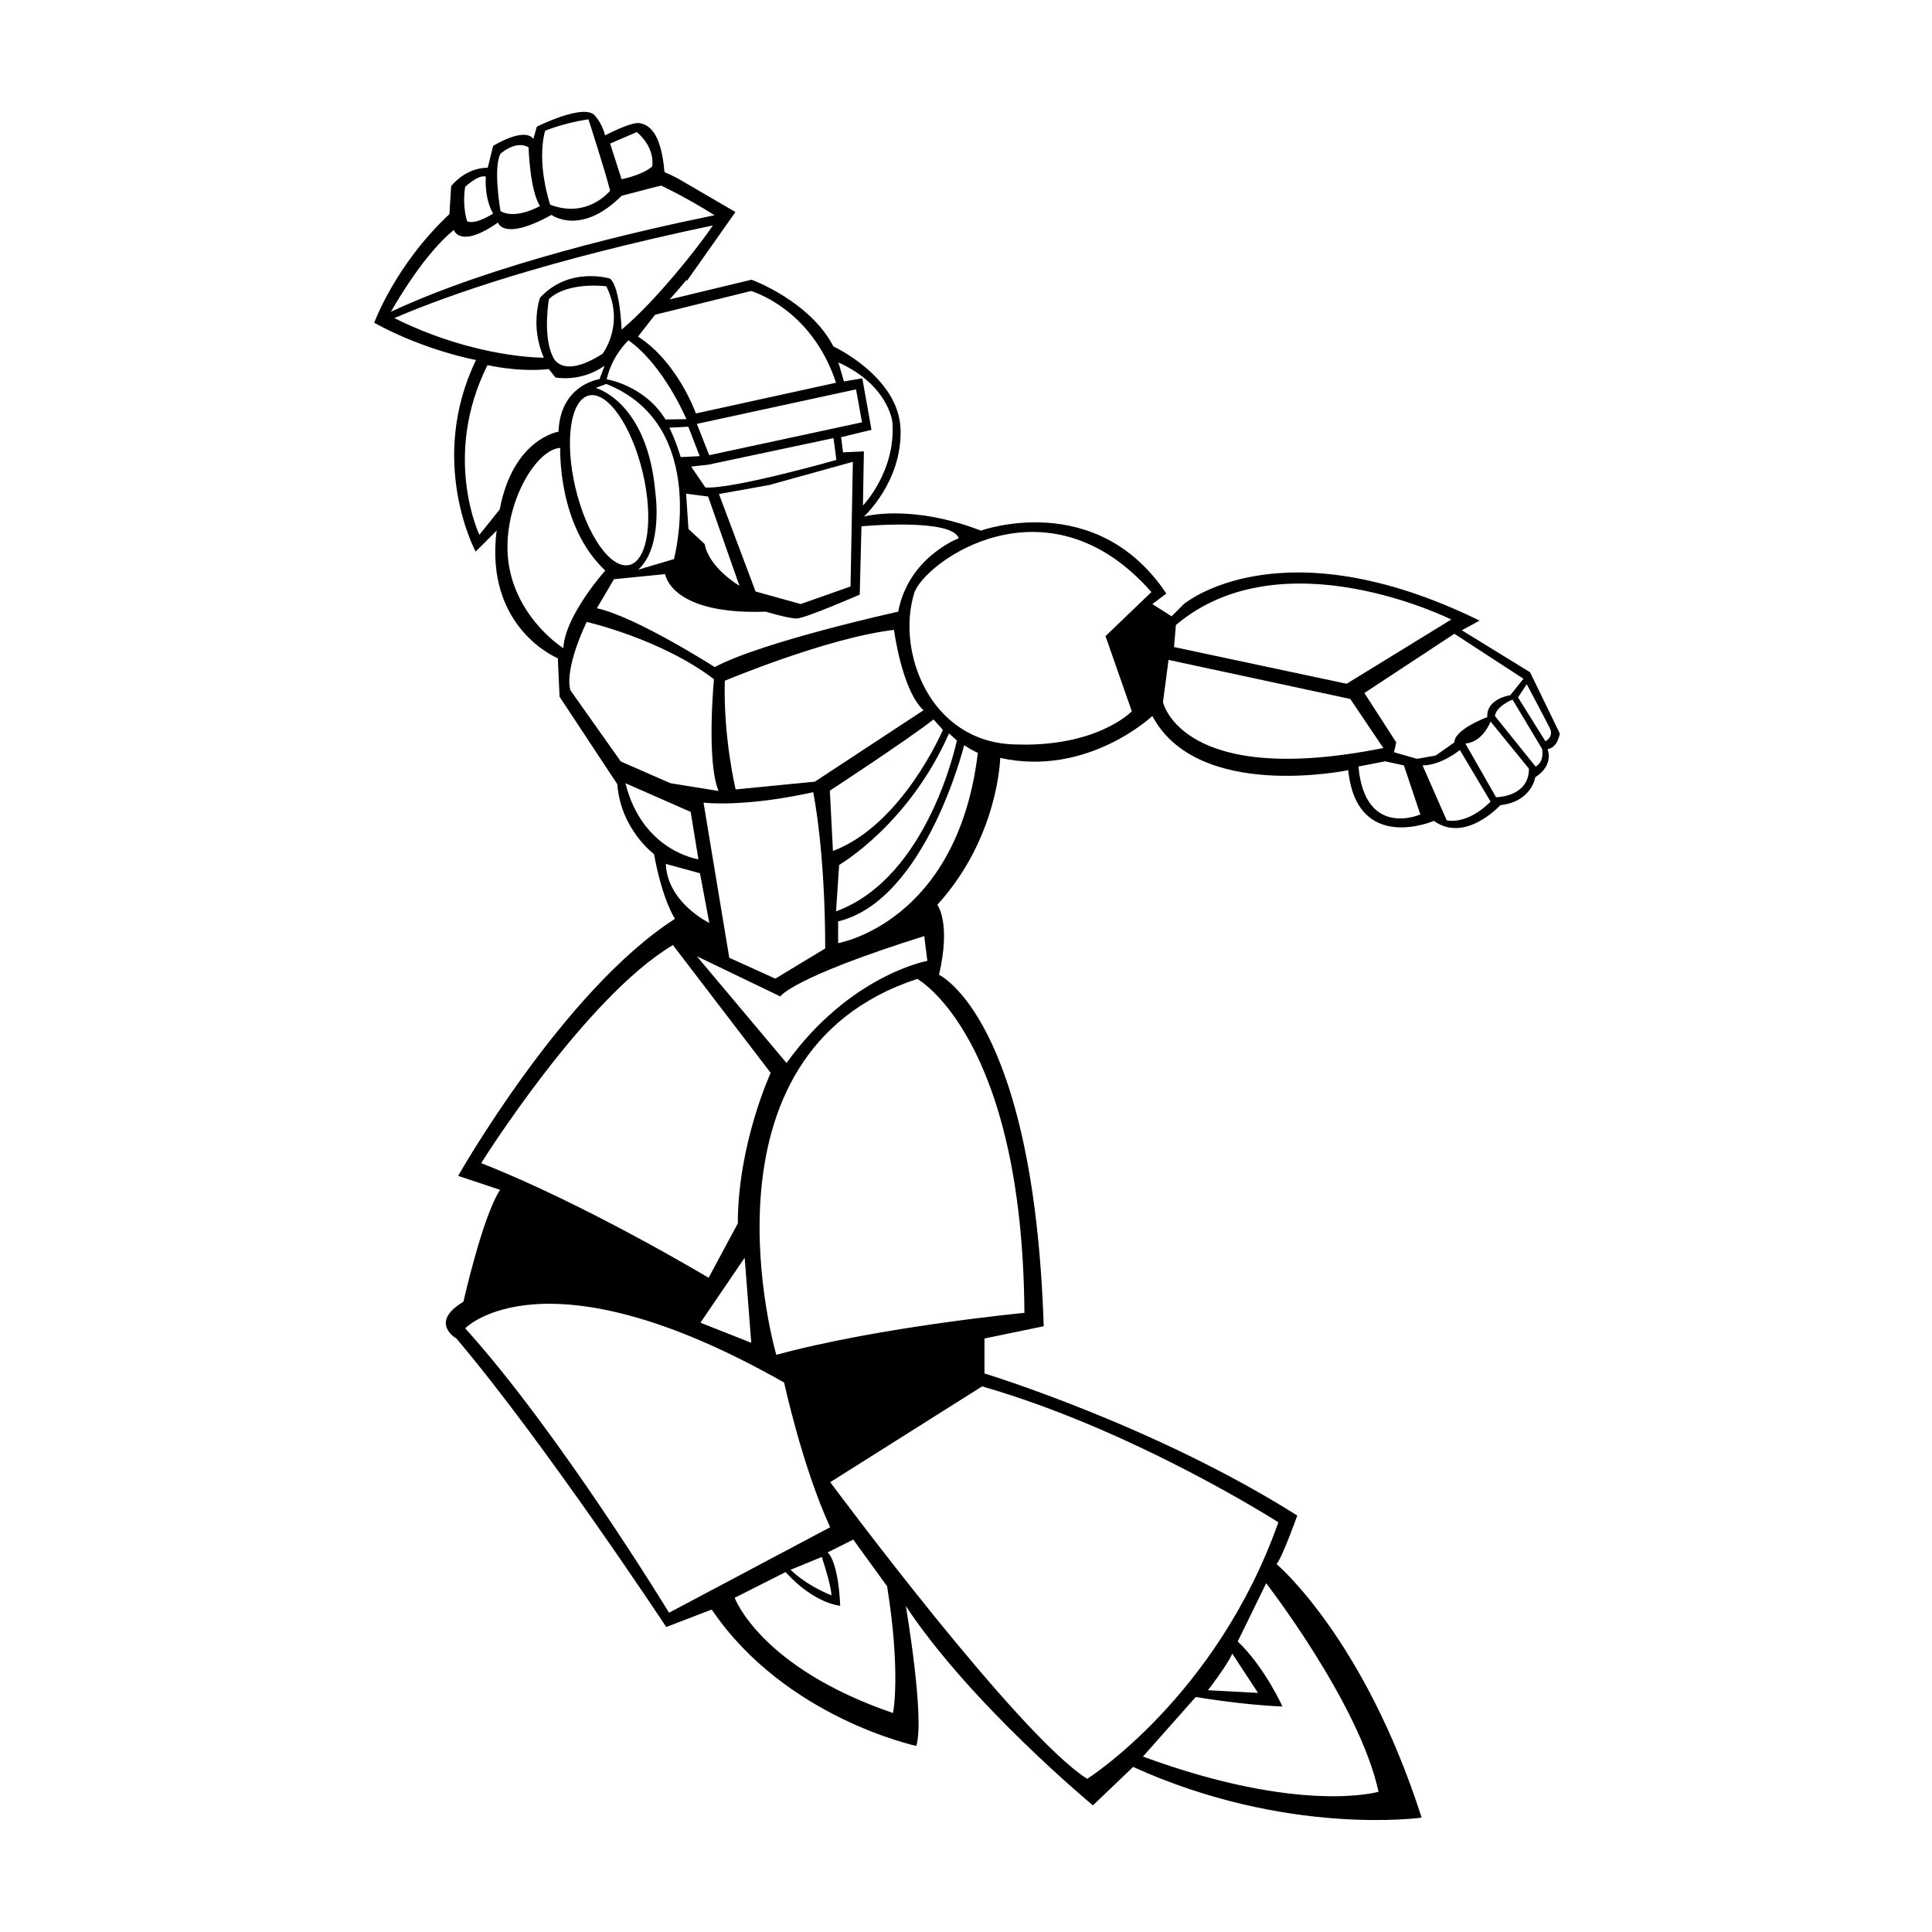 <?xml version="1.0" encoding="utf-8"?>
<!-- Generator: Adobe Illustrator 16.0.0, SVG Export Plug-In . SVG Version: 6.00 Build 0)  -->
<!DOCTYPE svg PUBLIC "-//W3C//DTD SVG 1.1//EN" "http://www.w3.org/Graphics/SVG/1.1/DTD/svg11.dtd">
<svg version="1.1" id="Layer_1" xmlns="http://www.w3.org/2000/svg" xmlns:xlink="http://www.w3.org/1999/xlink" x="0px" y="0px"
	 width="864px" height="864px" viewBox="0 0 864 864" enable-background="new 0 0 864 864" xml:space="preserve">
<g>
	<path d="M653.751,281.871l7.926-4.342c-89.294-43.661-132.269-7.386-132.269-7.386l-5.463,5.473l-8.61-5.473l6.27-4.694
		c-31.28-46.922-82.903-28.15-82.903-28.15c-31.73-12.192-52.387-6.262-52.387-6.262s17.206-15.64,16.415-39.099
		c-0.775-23.459-30.013-37.01-30.013-37.01c-10.618-20.377-36.619-29.843-36.619-29.843l-36.629,8.819
		c2.714-2.994,5.201-5.903,7.513-8.703l0.123,0.384l0.124-0.024l21.662-30.733l-25.814-15.057c-3.761-1.942-5.91-2.778-5.91-2.778
		c-1.513-17.937-7.029-21.118-10.948-21.905c-3.912-0.774-15.641,5.478-15.641,5.478s-0.961-4.825-4.572-8.923
		c-4.897-5.568-25.928,5.014-25.928,5.014l-1.563,5.478c-4.15-5.546-17.986,3.123-17.986,3.123l-2.403,9.759
		c-10.172,0-16.363,8.231-16.363,8.231l-0.782,12.51c-24.238,22.677-33.625,48.581-33.625,48.581
		c22.679,12.517,45.523,16.655,45.523,16.655c-21.893,45.349-0.17,85.688-0.17,85.688l9.382-9.382
		c-5.463,43.797,27.378,57.084,27.378,57.084l0.774,17.204l25.814,39.096c1.559,20.336,16.422,31.278,16.422,31.278
		c3.902,21.113,9.388,28.937,9.388,28.937c-50.055,32.063-96.97,114.952-96.97,114.952l18.768,6.255
		c-7.829,11.729-16.422,50.05-16.422,50.05c-15.646,9.378-3.135,16.429-3.135,16.429c39.105,46.136,93.842,129.024,93.842,129.024
		l20.334-7.818c32.838,48.476,91.491,60.995,91.491,60.995c3.902-12.52-4.684-62.564-4.684-62.564
		c28.92,43.79,83.671,89.144,83.671,89.144l17.988-17.191c68.795,31.266,129.023,22.675,129.023,22.675
		c-25.807-80.553-64.91-113.401-64.91-113.401c2.351-2.341,9.295-21.679,9.295-21.679c-63.943-40.439-139.892-63.551-139.892-63.551
		v-15.633l26.491-5.482c-4.425-137.678-46.819-157.177-46.819-157.177c5.469-23.47-0.777-31.276-0.777-31.276
		c27.433-30.093,28.142-65.695,28.142-65.695c39.104,8.608,68.033-18.765,68.033-18.765c20.343,38.322,87.594,24.238,87.594,24.238
		c3.896,37.542,38.317,22.679,38.317,22.679c14.073,10.165,29.711-7.037,29.711-7.037c14.074-1.559,15.643-12.508,15.643-12.508
		c8.601-5.473,5.468-12.517,5.468-12.517c4.706-0.775,5.474-7.037,5.474-7.037l-13.277-27.37L653.751,281.871z M428.75,240.713
		c0,0-22.485,8.401-27.065,32.827c0,0-60.67,13.335-82.043,24.784c0,0-35.16-22.492-52.714-26.312l7.627-12.979l22.9-2.29
		c0,0,2.297,18.321,45.041,16.796c0,0,9.934,3.052,13.74,3.052c3.82,0,28.242-10.687,28.242-10.687l0.771-30.535
		C385.249,235.371,425.707,231.551,428.75,240.713z M348.969,445.616c0,0,4.842-8.304,64.357-26.99l1.389,11.075
		c0,0-34.609,6.237-62.978,45.675l-40.141-47.759L348.969,445.616z M326.132,428.321l-11.507-69.373c0,0,17.9,2.246,49.044-4.677
		c0,0,5.367,25.603,5.367,69.893l-22.306,13.483L326.132,428.321z M372.493,380.571l-1.374-26.992c0,0,33.907-22.143,46.366-31.829
		l4.182,4.643C421.667,326.394,403.638,368.807,372.493,380.571z M424.403,327.975l3.504,3.176c0,0-12.503,61.188-54.024,76.405
		l1.391-20.763C375.273,386.792,406.408,368.807,424.403,327.975z M364.407,349.566l-35.41,3.472c0,0-5.561-22.912-4.858-48.6
		c0,0,45.822-19.275,75.669-22.75c0,0,3.466,26.917,13.192,35.942L364.407,349.566z M321.517,220.938l22.599-4.055l37.282-10.359
		l-1.034,55.751l-22.273,7.853l-20.188-5.609L321.517,220.938z M330.658,261.928c0,0-13.457-7.765-15.533-18.634l-7.243-6.733
		l-1.047-15.793l9.84,1.294L330.658,261.928z M315.455,218.002l-6.366-9.336l7.644-0.852l56.023-11.886l1.277,9.759
		C374.033,205.687,327.762,218.85,315.455,218.002z M317.15,203.571l-5.505-14.011l71.183-15.426l2.663,14.732L317.15,203.571z
		 M312.91,203.991l-8.493,0.428c0,0-2.115-7.214-5.087-13.164l8.488-0.422L312.91,203.991z M297.623,187.596
		c-9.332-15.285-26.307-17.985-26.307-17.985c2.542-11.036,9.764-17.398,9.764-17.398c15.697,11.034,25.889,35.226,25.889,35.226
		L297.623,187.596z M269.427,158.237c-18.809,11.973-22.232,1.144-22.232,1.144c-4.565-9.12-1.715-25.646-1.715-25.646
		c8.56-7.981,25.661-5.706,25.661-5.706C279.688,145.127,269.427,158.237,269.427,158.237z M301.394,250.03l-16.011,4.745
		c11.273-10.082,7.711-34.419,7.711-34.419c-3.56-40.939-26.71-46.876-26.71-46.876l4.757-1.775
		C317.42,190.095,301.394,250.03,301.394,250.03z M287.393,211.184c4.995,20.929,2.319,39.5-5.971,41.476
		c-8.287,1.981-19.057-13.387-24.037-34.32c-4.997-20.936-2.321-39.499,5.972-41.476
		C271.646,174.887,282.398,190.255,287.393,211.184z M399.074,188.713c1.693,22.07-13.16,37.35-13.16,37.35l0.423-24.192
		l-9.339,0.417l-0.848-6.789l13.583-3.273l-4.099-23.039l-8.217,1.396l-2.481-8.513C397.419,172.26,399.074,188.713,399.074,188.713
		z M335.835,130.141c0,0,27.002,7.494,38.043,41.02l-62.669,13.736c0,0-8.062-22.924-25.89-34.38l7.634-9.764L335.835,130.141z
		 M284.814,59.056c8.549,7.411,6.843,15.387,6.843,15.387c-4.556,3.995-13.681,5.704-13.681,5.704l-5.136-15.958L284.814,59.056z
		 M243.775,58.49c0,0,7.974-3.424,19.372-5.138c0,0,7.413,22.805,9.693,31.928c0,0-9.992,12.678-26.793,6.268
		C246.048,91.547,239.778,73.302,243.775,58.49z M223.825,68.749c0,0,6.845-6.267,12.544-2.853c0,0,0.563,19.384,5.124,26.224
		c0,0-10.823,6.27-17.668,2.273C223.825,94.393,220.406,75.016,223.825,68.749z M208.011,83.568c0,0,6.02-5.702,9.264-4.563
		c0,0-0.923,9.123,3.239,16.529c0,0-7.882,5.133-11.585,3.421C208.929,98.956,206.614,92.686,208.011,83.568z M202.952,102.843
		c0,0,2.628,8.654,19.727-3.314c0,0,2.28,8.547,23.944-3.421c0,0,13.115,9.696,31.354-8.55l13.109-3.419l4.567-1.141
		c0,0,10.407,4.752,23.905,13.253c-33.601,6.838-99.514,21.96-144.736,43.176C178.171,133.542,190.333,113.027,202.952,102.843z
		 M176.335,142.262c23.806-10.24,67.854-25.749,142.467-41.444c-5.859,8.819-25.438,33.764-40.825,46.592
		c0,0-0.568-18.811-5.136-22.803c0,0-18.241-5.702-31.348,8.554c0,0-4.561,12.542,1.707,26.786
		C243.2,159.947,212.877,160.396,176.335,142.262z M214.39,239.168c0,0-16.801-35.058,3.623-75.902c0,0,13.777,3.295,27.396,1.782
		l3.019,3.778c0,0,11.347,2.27,21.943-5.291l-2.277,6.048c0,0-17.565,2.302-18.321,23.48c0,0-20.246,2.997-26.302,34.757
		L214.39,239.168z M227.635,253.067c-4.164-24.301,11.116-52.072,22.915-52.759c0,0-1.389,34.708,20.127,54.843
		c0,0-18.046,20.132-18.735,34.711C251.941,289.862,231.807,277.366,227.635,253.067z M255.144,308.768
		c0,0-3.486-7.744,7.207-30.644c0,0,33.32,7.573,56.929,25.622c0,0-3.479,36.799,2.081,49.979l-21.516-3.465l-22.226-9.715
		L255.144,308.768z M279.703,350.26l29.167,12.813l3.465,21.201C312.335,384.274,287.34,380.804,279.703,350.26z M297.754,386.357
		l15.275,4.167l4.172,22.218C317.201,412.742,298.448,403.722,297.754,386.357z M215.19,520.152c0,0,46.23-73.973,85.747-97.52
		l43.71,57.164c0,0-14.682,31.809-14.682,67.294L316.9,571.426C316.9,571.426,262.264,538.641,215.19,520.152z M335.966,600.506
		l-22.729-8.989l19.779-29.051L335.966,600.506z M299.206,721.216c0,0-49.259-80.859-91.169-127.184
		c0,0,35.301-36.763,142.634,24.262c0,0,8.081,37.496,20.579,64.697L299.206,721.216z M367.516,696.283
		c4.647,14.316,4.296,17.172,4.296,17.172c-12.171-5.007-18.253-11.451-18.253-11.451L367.516,696.283z M399.363,766.073
		c-59.487-20.353-70.811-51.53-70.811-51.53l22.762-11.5c12.975,14.302,24.438,15.069,24.438,15.069
		c-0.977-20.741-5.647-23.859-5.647-23.859l11.478-5.745l15.14,20.883C402.975,748.518,399.363,766.073,399.363,766.073z
		 M616.488,801.287c0,0-34.52,10.291-105.359-15.739l23.612-26.643c0,0,21.202,3.623,38.764,4.24c0,0-7.868-17.561-19.989-29.07
		l12.724-26.04C566.239,708.035,608.014,761.932,616.488,801.287z M540.194,755.875c0,0,8.479-10.897,10.894-16.352l11.509,17.562
		L540.194,755.875z M571.693,680.786c-27.643,78.163-85.487,114.722-85.487,114.722c-31.343-19.848-114.912-132.676-114.912-132.676
		l67.913-42.833C507.497,639.618,571.693,680.786,571.693,680.786z M458.122,587.121c0,0-64.725,6.163-110.954,18.774
		c0,0-39.512-134.506,63.042-168.127C410.21,437.769,457.292,463.546,458.122,587.121z M374.814,421.77v-9.717
		c39.23-9.472,56.363-78.816,56.363-78.816c4.163,2.775,6.125,3.404,6.125,3.404C428.182,412.75,374.814,421.77,374.814,421.77z
		 M506.146,318.099c0,0-15.638,16.463-53.371,14.78c-36.948-1.642-51.94-41.301-43.979-67.479
		c4.25-13.926,59.339-53.889,106.125-0.631l-20.527,19.705L506.146,318.099z M681.296,303.537l-5.886,7.362
		c0,0-10.781,1.467-10.29,9.808c0,0-14.715,5.397-14.715,11.284l-8.344,5.886l-8.348,1.477l-10.296-2.945l0.972-4.417l-14.229-22.08
		l40.245-26.489L681.296,303.537z M525.863,279.505c47.612-40.232,123.152-2.457,123.152-2.457l-46.791,28.735l-77.191-16.427
		L525.863,279.505z M520.094,313.996l2.482-18.887l81.271,17.466l14.783,21.946C528.302,352.584,520.094,313.996,520.094,313.996z
		 M607.504,342.784l11.98-2.312l8.349,1.821l7.357,21.941C635.19,364.234,610.442,375.168,607.504,342.784z M646.957,366.83
		l-10.781-24.537c8.344,0,16.687-6.869,16.687-6.869l13.733,23.062C655.796,369.283,646.957,366.83,646.957,366.83z
		 M669.039,356.522L655.3,332.486c7.854-0.495,11.296-9.814,11.296-9.814l17.158,21.091
		C683.754,356.522,669.039,356.522,669.039,356.522z M686.706,342.784l-18.162-22.565c0.495-4.41,7.867-7.365,7.867-7.365
		l13.229,22.082C690.62,341.317,686.706,342.784,686.706,342.784z M691.116,331.505l-12.258-19.627l3.914-5.891
		c0,0,8.344,15.696,10.311,19.627C695.03,329.536,691.116,331.505,691.116,331.505z"/>
</g>
</svg>
